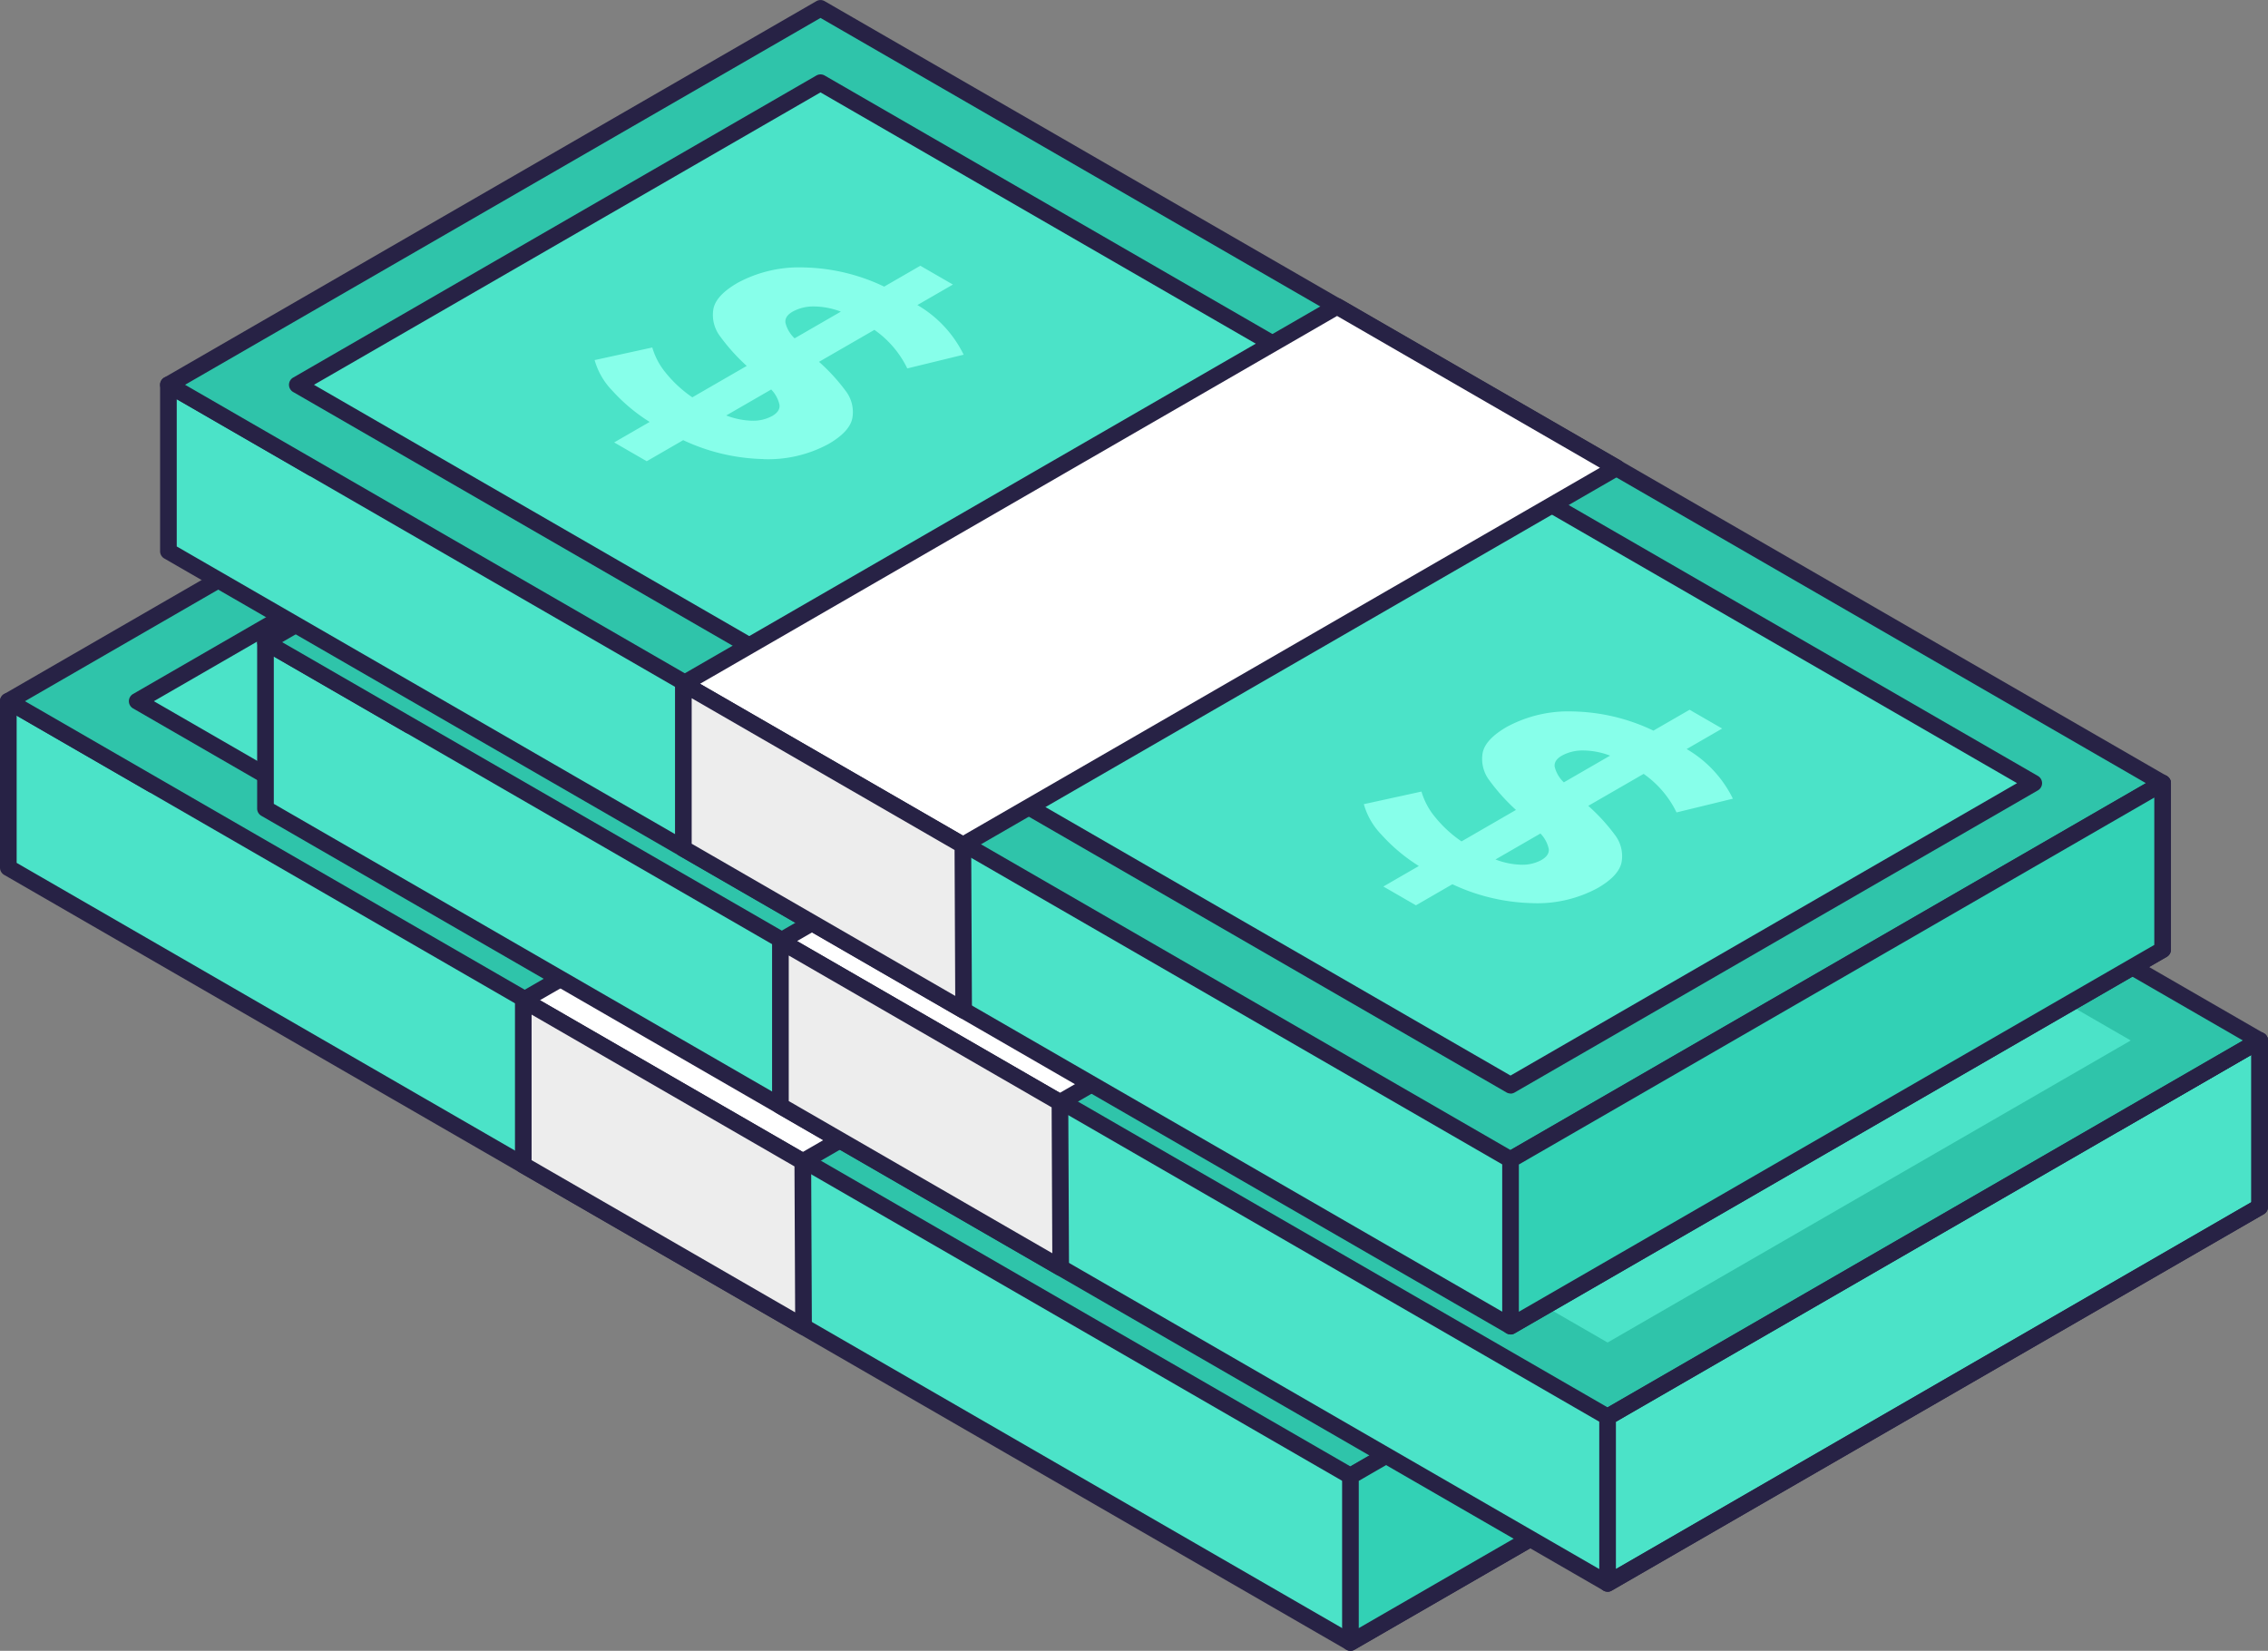 <svg xmlns="http://www.w3.org/2000/svg" width="193.704" height="141" viewBox="0 0 193.704 141">
  <rect x="0" y="0" width="193.704" height="141" fill="#808080" stroke="none"/>
  <g id="_1" data-name="1" transform="translate(-494.648 -2039.924)">
    <path id="Контур_29758" data-name="Контур 29758" d="M161.005,236.07,58.692,177,15.313,202.045,3,194.936v14.218l114.626,66.179,55.693-32.154V228.961Z" transform="translate(492.36 1904.88)" fill="#4be3c8"/>
    <path id="Контур_29759" data-name="Контур 29759" d="M115.337,273.756a.711.711,0,0,1-.356-.1L.356,207.481A.711.711,0,0,1,0,206.865V192.647a.711.711,0,0,1,1.067-.616l11.957,6.9L56.048,174.1a.711.711,0,0,1,.711,0L158.717,232.96l11.957-6.9a.711.711,0,0,1,1.067.616v14.218a.711.711,0,0,1-.356.616L115.693,273.66a.711.711,0,0,1-.356.1M1.422,206.455l113.915,65.769,54.981-31.744V227.9L159.072,234.4a.711.711,0,0,1-.711,0L56.4,175.532,13.38,200.372a.711.711,0,0,1-.711,0L1.422,193.879Z" transform="translate(494.648 1907.169)" fill="#272245"/>
    <path id="Контур_29760" data-name="Контур 29760" d="M117.626,215.35,3,149.171l55.692-32.154L173.319,183.2Z" transform="translate(492.359 1950.645)" fill="#2fc4aa"/>
    <path id="Контур_29761" data-name="Контур 29761" d="M115.337,213.773a.71.71,0,0,1-.356-.1L.356,147.5a.711.711,0,0,1,0-1.232l55.692-32.154a.711.711,0,0,1,.711,0l114.626,66.18a.711.711,0,0,1,0,1.232l-55.692,32.154a.71.71,0,0,1-.356.1M2.133,146.882l113.2,65.359,54.27-31.333L56.4,115.549Z" transform="translate(494.648 1952.933)" fill="#272245"/>
    <path id="Контур_29762" data-name="Контур 29762" d="M153.062,229.454,49.445,169.63l44.684-25.8,103.617,59.823Z" transform="translate(456.923 1930.186)" fill="#4be3c8"/>
    <path id="Контур_29763" data-name="Контур 29763" d="M150.773,227.875a.711.711,0,0,1-.356-.1L46.8,167.956a.711.711,0,0,1,0-1.232l44.684-25.8a.711.711,0,0,1,.711,0L195.812,200.75a.711.711,0,0,1,0,1.232l-44.683,25.8a.711.711,0,0,1-.356.1M48.578,167.34l102.195,59,43.261-24.977-102.195-59Z" transform="translate(459.212 1932.475)" fill="#272245"/>
    <path id="Контур_29764" data-name="Контур 29764" d="M170.956,226.259a16.91,16.91,0,0,1-6.829-1.614l-3.115,1.8-2.782-1.606,3.032-1.751a15,15,0,0,1-3.2-2.682,6.106,6.106,0,0,1-1.5-2.6l4.924-1.076a6.049,6.049,0,0,0,1.168,2.184,10.442,10.442,0,0,0,2.253,2.072l4.645-2.682a16.722,16.722,0,0,1-2.281-2.538,3.016,3.016,0,0,1-.57-2.3q.208-1.18,2.072-2.256a11.019,11.019,0,0,1,5.647-1.317,16.618,16.618,0,0,1,6.871,1.638l3.088-1.783,2.782,1.606-3.032,1.751a9.977,9.977,0,0,1,3.95,4.24l-4.813,1.172a8.6,8.6,0,0,0-2.81-3.292l-4.729,2.73a16.271,16.271,0,0,1,2.281,2.49,2.971,2.971,0,0,1,.57,2.289q-.209,1.18-2.044,2.24a10.828,10.828,0,0,1-5.577,1.293m1.905-11.636a2.717,2.717,0,0,0,.779,1.317l3.95-2.281a6.625,6.625,0,0,0-2.351-.442,3.653,3.653,0,0,0-1.766.442q-.7.4-.612.964m-2.837,8.351a3.341,3.341,0,0,0,1.7-.4q.7-.4.626-.955a2.727,2.727,0,0,0-.709-1.309l-3.839,2.216a6.515,6.515,0,0,0,2.226.45" transform="translate(375.198 1879.9)" fill="#87ffea"/>
    <path id="Контур_29765" data-name="Контур 29765" d="M448.117,386.278a16.91,16.91,0,0,1-6.829-1.614l-3.115,1.8-2.782-1.606,3.032-1.75a15,15,0,0,1-3.2-2.682,6.105,6.105,0,0,1-1.5-2.6l4.924-1.076a6.048,6.048,0,0,0,1.168,2.184A10.443,10.443,0,0,0,442.066,381l4.645-2.682a16.722,16.722,0,0,1-2.281-2.538,3.016,3.016,0,0,1-.57-2.3q.208-1.18,2.072-2.256a11.019,11.019,0,0,1,5.647-1.317,16.62,16.62,0,0,1,6.871,1.638l3.088-1.782,2.782,1.606-3.032,1.751a9.978,9.978,0,0,1,3.95,4.24l-4.813,1.172a8.6,8.6,0,0,0-2.81-3.292l-4.729,2.73a16.273,16.273,0,0,1,2.281,2.49,2.97,2.97,0,0,1,.57,2.289q-.209,1.18-2.044,2.24a10.827,10.827,0,0,1-5.577,1.293m1.905-11.636a2.717,2.717,0,0,0,.779,1.317l3.95-2.28a6.626,6.626,0,0,0-2.351-.442,3.653,3.653,0,0,0-1.766.442q-.7.4-.612.964m-2.837,8.351a3.342,3.342,0,0,0,1.7-.4q.695-.4.626-.955a2.727,2.727,0,0,0-.71-1.309l-3.839,2.216a6.515,6.515,0,0,0,2.226.45" transform="translate(163.734 1757.811)" fill="#87ffea"/>
    <path id="Контур_29766" data-name="Контур 29766" d="M212.413,270.422,188.542,256.64,244.375,224.4l23.872,13.782Z" transform="translate(350.797 1868.712)" fill="#fff"/>
    <path id="Контур_29767" data-name="Контур 29767" d="M210.124,268.844a.711.711,0,0,1-.356-.1L185.9,254.966a.711.711,0,0,1,0-1.232L241.73,221.5a.711.711,0,0,1,.711,0l23.872,13.782a.711.711,0,0,1,0,1.232L210.48,268.749a.711.711,0,0,1-.356.1m-22.45-14.493,22.45,12.961L264.535,235.9l-22.449-12.961Z" transform="translate(353.087 1871.001)" fill="#272245"/>
    <path id="Контур_29768" data-name="Контур 29768" d="M188.542,360.4v14.074l23.937,13.82-.065-14.112Z" transform="translate(350.797 1764.954)" fill="#ededed"/>
    <path id="Контур_29769" data-name="Контур 29769" d="M210.189,386.713a.711.711,0,0,1-.356-.1L185.9,372.8a.711.711,0,0,1-.356-.616V358.108a.711.711,0,0,1,1.067-.616l23.872,13.782a.711.711,0,0,1,.356.613L210.9,386a.711.711,0,0,1-.711.714m-23.226-14.942,22.509,13-.057-12.465L186.963,359.34Z" transform="translate(353.087 1767.243)" fill="#272245"/>
    <path id="Контур_29770" data-name="Контур 29770" d="M486.583,428.368v14.218l55.692-32.154V396.213Z" transform="translate(123.403 1737.628)" fill="#32d1b5"/>
    <path id="Контур_29771" data-name="Контур 29771" d="M484.294,441.007a.711.711,0,0,1-.711-.711V426.078a.711.711,0,0,1,.356-.616l55.692-32.154a.711.711,0,0,1,1.067.616v14.218a.711.711,0,0,1-.356.616L484.65,440.912a.71.71,0,0,1-.356.1m.711-14.519v12.576l54.27-31.333V395.156Z" transform="translate(125.691 1739.917)" fill="#272245"/>
    <path id="Контур_29772" data-name="Контур 29772" d="M253.662,214.778l-102.313-59.07L107.97,180.752l-12.313-7.109v14.218l114.626,66.179,55.693-32.154V207.669Z" transform="translate(421.666 1921.125)" fill="#4be3c8"/>
    <path id="Контур_29773" data-name="Контур 29773" d="M207.994,252.463a.71.71,0,0,1-.356-.1L93.013,186.188a.711.711,0,0,1-.356-.616V171.354a.711.711,0,0,1,1.067-.616l11.957,6.9,43.024-24.84a.711.711,0,0,1,.711,0l101.958,58.865,11.958-6.9a.711.711,0,0,1,1.067.616V219.6a.711.711,0,0,1-.355.616L208.35,252.368a.71.71,0,0,1-.356.1m-113.915-67.3,113.915,65.769,54.982-31.744V206.611L251.729,213.1a.711.711,0,0,1-.711,0L149.061,154.239l-43.024,24.84a.711.711,0,0,1-.711,0l-11.246-6.493Z" transform="translate(423.954 1923.414)" fill="#272245"/>
    <path id="Контур_29774" data-name="Контур 29774" d="M210.283,194.058,95.657,127.879l55.693-32.154L265.975,161.9Z" transform="translate(421.665 1966.89)" fill="#2fc4aa"/>
    <path id="Контур_29775" data-name="Контур 29775" d="M207.994,192.48a.71.71,0,0,1-.356-.1L93.013,126.205a.711.711,0,0,1,0-1.232l55.692-32.154a.711.711,0,0,1,.711,0L264.043,159a.711.711,0,0,1,0,1.232L208.35,192.384a.71.71,0,0,1-.356.1m-113.2-66.89,113.2,65.358,54.27-31.333-113.2-65.359Z" transform="translate(423.954 1969.179)" fill="#272245"/>
    <path id="Контур_29776" data-name="Контур 29776" d="M245.719,208.161,142.1,148.338l44.684-25.8L290.4,182.363Z" transform="translate(386.229 1946.431)" fill="#4be3c8"/>
    <path id="Контур_29777" data-name="Контур 29777" d="M263.613,204.966a16.911,16.911,0,0,1-6.829-1.614l-3.115,1.8-2.782-1.606,3.032-1.751a14.991,14.991,0,0,1-3.2-2.682,6.106,6.106,0,0,1-1.5-2.6l4.924-1.076a6.048,6.048,0,0,0,1.168,2.184,10.442,10.442,0,0,0,2.253,2.072l4.645-2.682a16.719,16.719,0,0,1-2.281-2.538,3.016,3.016,0,0,1-.57-2.3q.208-1.18,2.072-2.256a11.019,11.019,0,0,1,5.647-1.317,16.618,16.618,0,0,1,6.871,1.638l3.088-1.782,2.782,1.606-3.032,1.751a9.977,9.977,0,0,1,3.95,4.24l-4.812,1.173a8.6,8.6,0,0,0-2.81-3.293l-4.729,2.73a16.26,16.26,0,0,1,2.281,2.489,2.971,2.971,0,0,1,.57,2.289q-.209,1.18-2.044,2.24a10.828,10.828,0,0,1-5.577,1.293m1.905-11.636a2.717,2.717,0,0,0,.779,1.317l3.95-2.281a6.626,6.626,0,0,0-2.351-.442,3.653,3.653,0,0,0-1.766.442q-.7.4-.612.964m-2.837,8.351a3.343,3.343,0,0,0,1.7-.4q.695-.4.626-.955a2.727,2.727,0,0,0-.709-1.309l-3.839,2.216a6.516,6.516,0,0,0,2.226.45" transform="translate(304.504 1896.145)" fill="#87ffea"/>
    <path id="Контур_29778" data-name="Контур 29778" d="M540.774,364.985a16.911,16.911,0,0,1-6.829-1.614l-3.115,1.8-2.782-1.606,3.032-1.751a14.993,14.993,0,0,1-3.2-2.682,6.106,6.106,0,0,1-1.5-2.6l4.924-1.076a6.049,6.049,0,0,0,1.168,2.184,10.443,10.443,0,0,0,2.253,2.072l4.645-2.682a16.734,16.734,0,0,1-2.281-2.538,3.016,3.016,0,0,1-.57-2.3q.208-1.18,2.072-2.257a11.02,11.02,0,0,1,5.647-1.317,16.618,16.618,0,0,1,6.871,1.638l3.088-1.783,2.782,1.606-3.032,1.751a9.976,9.976,0,0,1,3.95,4.24l-4.812,1.173a8.6,8.6,0,0,0-2.81-3.293l-4.729,2.73a16.263,16.263,0,0,1,2.281,2.489,2.971,2.971,0,0,1,.57,2.289q-.209,1.18-2.044,2.24a10.828,10.828,0,0,1-5.577,1.293m1.9-11.636a2.718,2.718,0,0,0,.779,1.317l3.95-2.281a6.625,6.625,0,0,0-2.351-.442,3.653,3.653,0,0,0-1.766.442q-.7.4-.612.964m-2.837,8.351a3.342,3.342,0,0,0,1.7-.4q.695-.4.626-.956a2.729,2.729,0,0,0-.709-1.309l-3.839,2.216a6.515,6.515,0,0,0,2.226.45" transform="translate(93.04 1774.056)" fill="#87ffea"/>
    <path id="Контур_29779" data-name="Контур 29779" d="M305.07,249.129,281.2,235.347l55.833-32.235L360.9,216.894Z" transform="translate(280.103 1884.957)" fill="#fff"/>
    <path id="Контур_29780" data-name="Контур 29780" d="M302.781,247.552a.71.71,0,0,1-.356-.1l-23.872-13.782a.711.711,0,0,1,0-1.232l55.833-32.235a.711.711,0,0,1,.711,0l23.872,13.782a.711.711,0,0,1,0,1.232l-55.833,32.235a.71.71,0,0,1-.356.1m-22.45-14.494,22.45,12.961,54.411-31.414-22.449-12.961Z" transform="translate(282.393 1887.246)" fill="#272245"/>
    <path id="Контур_29781" data-name="Контур 29781" d="M281.2,339.1v14.074L305.135,367l-.065-14.112Z" transform="translate(280.104 1781.2)" fill="#ededed"/>
    <path id="Контур_29782" data-name="Контур 29782" d="M302.846,365.42a.711.711,0,0,1-.356-.1l-23.937-13.82a.711.711,0,0,1-.356-.616V336.815a.711.711,0,0,1,1.067-.616l23.872,13.782a.711.711,0,0,1,.356.613l.065,14.112a.711.711,0,0,1-.711.714M279.62,350.479l22.509,13-.057-12.465L279.62,338.047Z" transform="translate(282.393 1783.489)" fill="#272245"/>
    <path id="Контур_29783" data-name="Контур 29783" d="M576.95,419.714a.711.711,0,0,1-.711-.711V404.785a.711.711,0,0,1,.356-.616l55.693-32.154a.711.711,0,0,1,1.067.616v14.218a.711.711,0,0,1-.356.616l-55.693,32.154a.71.71,0,0,1-.356.1m.711-14.519v12.576l54.27-31.333V373.863Z" transform="translate(54.998 1756.163)" fill="#272245"/>
    <path id="Контур_29784" data-name="Контур 29784" d="M218.69,122.054,116.377,62.983,73,88.028,60.684,80.919V95.137L175.31,161.317,231,129.163V114.945Z" transform="translate(448.348 1991.87)" fill="#4be3c8"/>
    <path id="Контур_29785" data-name="Контур 29785" d="M173.022,159.739a.711.711,0,0,1-.356-.1L58.041,93.464a.711.711,0,0,1-.356-.616V78.63a.711.711,0,0,1,1.067-.616l11.957,6.9,43.024-24.84a.711.711,0,0,1,.711,0L216.4,118.943l11.958-6.9a.711.711,0,0,1,1.067.616v14.218a.711.711,0,0,1-.356.616l-55.692,32.154a.71.71,0,0,1-.356.1M59.107,92.438l113.915,65.769L228,126.463V113.887l-11.246,6.493a.711.711,0,0,1-.711,0L114.089,61.515,71.065,86.355a.711.711,0,0,1-.711,0L59.107,79.862Z" transform="translate(450.636 1994.16)" fill="#272245"/>
    <path id="Контур_29786" data-name="Контур 29786" d="M175.311,101.334,60.684,35.154,116.377,3,231,69.18Z" transform="translate(448.348 2037.635)" fill="#2fc4aa"/>
    <path id="Контур_29787" data-name="Контур 29787" d="M173.022,99.756a.711.711,0,0,1-.356-.1L58.041,33.481a.711.711,0,0,1,0-1.232L113.733.1a.711.711,0,0,1,.711,0L229.07,66.275a.711.711,0,0,1,0,1.232L173.378,99.661a.71.71,0,0,1-.356.1M59.818,32.865l113.2,65.359,54.27-31.333L114.089,1.532Z" transform="translate(450.636 2039.924)" fill="#272245"/>
    <path id="Контур_29788" data-name="Контур 29788" d="M210.747,115.437,107.129,55.614l44.684-25.8L255.43,89.639Z" transform="translate(412.912 2017.176)" fill="#4be3c8"/>
    <path id="Контур_29789" data-name="Контур 29789" d="M208.458,113.859a.71.71,0,0,1-.356-.1L104.486,53.941a.711.711,0,0,1,0-1.232l44.684-25.8a.711.711,0,0,1,.711,0L253.5,86.735a.711.711,0,0,1,0,1.232l-44.684,25.8a.711.711,0,0,1-.356.1M106.263,53.325l102.195,59L251.719,87.35l-102.195-59Z" transform="translate(415.2 2019.465)" fill="#272245"/>
    <path id="Контур_29790" data-name="Контур 29790" d="M228.641,112.243a16.91,16.91,0,0,1-6.829-1.614l-3.115,1.8-2.782-1.606,3.032-1.751a14.992,14.992,0,0,1-3.2-2.682,6.105,6.105,0,0,1-1.5-2.6l4.924-1.076a6.047,6.047,0,0,0,1.168,2.184,10.438,10.438,0,0,0,2.253,2.072l4.645-2.682a16.732,16.732,0,0,1-2.281-2.538,3.016,3.016,0,0,1-.57-2.3q.208-1.18,2.072-2.256a11.019,11.019,0,0,1,5.647-1.317,16.619,16.619,0,0,1,6.871,1.638l3.088-1.783,2.782,1.606-3.032,1.751a9.977,9.977,0,0,1,3.95,4.24l-4.813,1.172a8.6,8.6,0,0,0-2.81-3.292l-4.729,2.73a16.272,16.272,0,0,1,2.281,2.49,2.971,2.971,0,0,1,.57,2.289q-.209,1.18-2.044,2.24a10.828,10.828,0,0,1-5.577,1.293m1.905-11.636a2.717,2.717,0,0,0,.779,1.317l3.95-2.281a6.625,6.625,0,0,0-2.351-.442,3.653,3.653,0,0,0-1.766.442q-.7.4-.612.964m-2.837,8.351a3.343,3.343,0,0,0,1.7-.4q.695-.4.626-.955a2.729,2.729,0,0,0-.709-1.309l-3.839,2.217a6.515,6.515,0,0,0,2.226.45" transform="translate(331.187 1966.89)" fill="#87ffea"/>
    <path id="Контур_29791" data-name="Контур 29791" d="M505.8,272.261a16.91,16.91,0,0,1-6.829-1.614l-3.115,1.8-2.782-1.606,3.032-1.751a15,15,0,0,1-3.2-2.682,6.105,6.105,0,0,1-1.5-2.6l4.924-1.076a6.051,6.051,0,0,0,1.168,2.184,10.443,10.443,0,0,0,2.253,2.072L504.4,264.3a16.72,16.72,0,0,1-2.281-2.538,3.016,3.016,0,0,1-.57-2.3q.208-1.18,2.072-2.256a11.02,11.02,0,0,1,5.647-1.317,16.619,16.619,0,0,1,6.871,1.638l3.088-1.783,2.782,1.606-3.032,1.751a9.977,9.977,0,0,1,3.95,4.24l-4.813,1.172a8.6,8.6,0,0,0-2.81-3.292l-4.729,2.73a16.267,16.267,0,0,1,2.281,2.49,2.97,2.97,0,0,1,.57,2.289q-.209,1.18-2.044,2.24a10.828,10.828,0,0,1-5.577,1.293m1.905-11.636a2.717,2.717,0,0,0,.779,1.317l3.95-2.281a6.625,6.625,0,0,0-2.351-.442,3.65,3.65,0,0,0-1.766.442q-.7.4-.612.964m-2.837,8.352a3.343,3.343,0,0,0,1.7-.4q.695-.4.626-.955a2.728,2.728,0,0,0-.709-1.309l-3.839,2.216a6.514,6.514,0,0,0,2.226.45" transform="translate(119.723 1844.802)" fill="#87ffea"/>
    <path id="Контур_29792" data-name="Контур 29792" d="M270.1,156.406l-23.872-13.782,55.833-32.235,23.872,13.782Z" transform="translate(306.786 1955.702)" fill="#fff"/>
    <path id="Контур_29793" data-name="Контур 29793" d="M267.809,154.828a.711.711,0,0,1-.356-.1L243.582,140.95a.711.711,0,0,1,0-1.232l55.833-32.235a.711.711,0,0,1,.711,0L324,121.266a.711.711,0,0,1,0,1.232l-55.833,32.235a.71.71,0,0,1-.356.1m-22.45-14.494,22.45,12.961,54.411-31.414L299.77,108.92Z" transform="translate(309.075 1957.991)" fill="#272245"/>
    <path id="Контур_29794" data-name="Контур 29794" d="M246.226,246.381v14.074l23.937,13.82-.065-14.112Z" transform="translate(306.786 1851.945)" fill="#ededed"/>
    <path id="Контур_29795" data-name="Контур 29795" d="M267.874,272.7a.711.711,0,0,1-.356-.1l-23.937-13.82a.711.711,0,0,1-.356-.616V244.092a.711.711,0,0,1,1.067-.616l23.872,13.782a.712.712,0,0,1,.356.613l.065,14.112a.711.711,0,0,1-.711.714m-23.226-14.942,22.509,13-.057-12.465-22.452-12.962Z" transform="translate(309.075 1854.233)" fill="#272245"/>
    <path id="Контур_29796" data-name="Контур 29796" d="M544.267,314.351v14.218l55.692-32.154V282.2Z" transform="translate(79.391 1824.618)" fill="#32d1b5"/>
    <path id="Контур_29797" data-name="Контур 29797" d="M541.979,326.991a.711.711,0,0,1-.711-.711V312.062a.711.711,0,0,1,.356-.616l55.692-32.154a.711.711,0,0,1,1.067.616v14.218a.711.711,0,0,1-.356.616L542.335,326.9a.711.711,0,0,1-.356.1m.711-14.519v12.576l54.27-31.333V281.14Z" transform="translate(81.68 1826.907)" fill="#272245"/>
  </g>
</svg>
